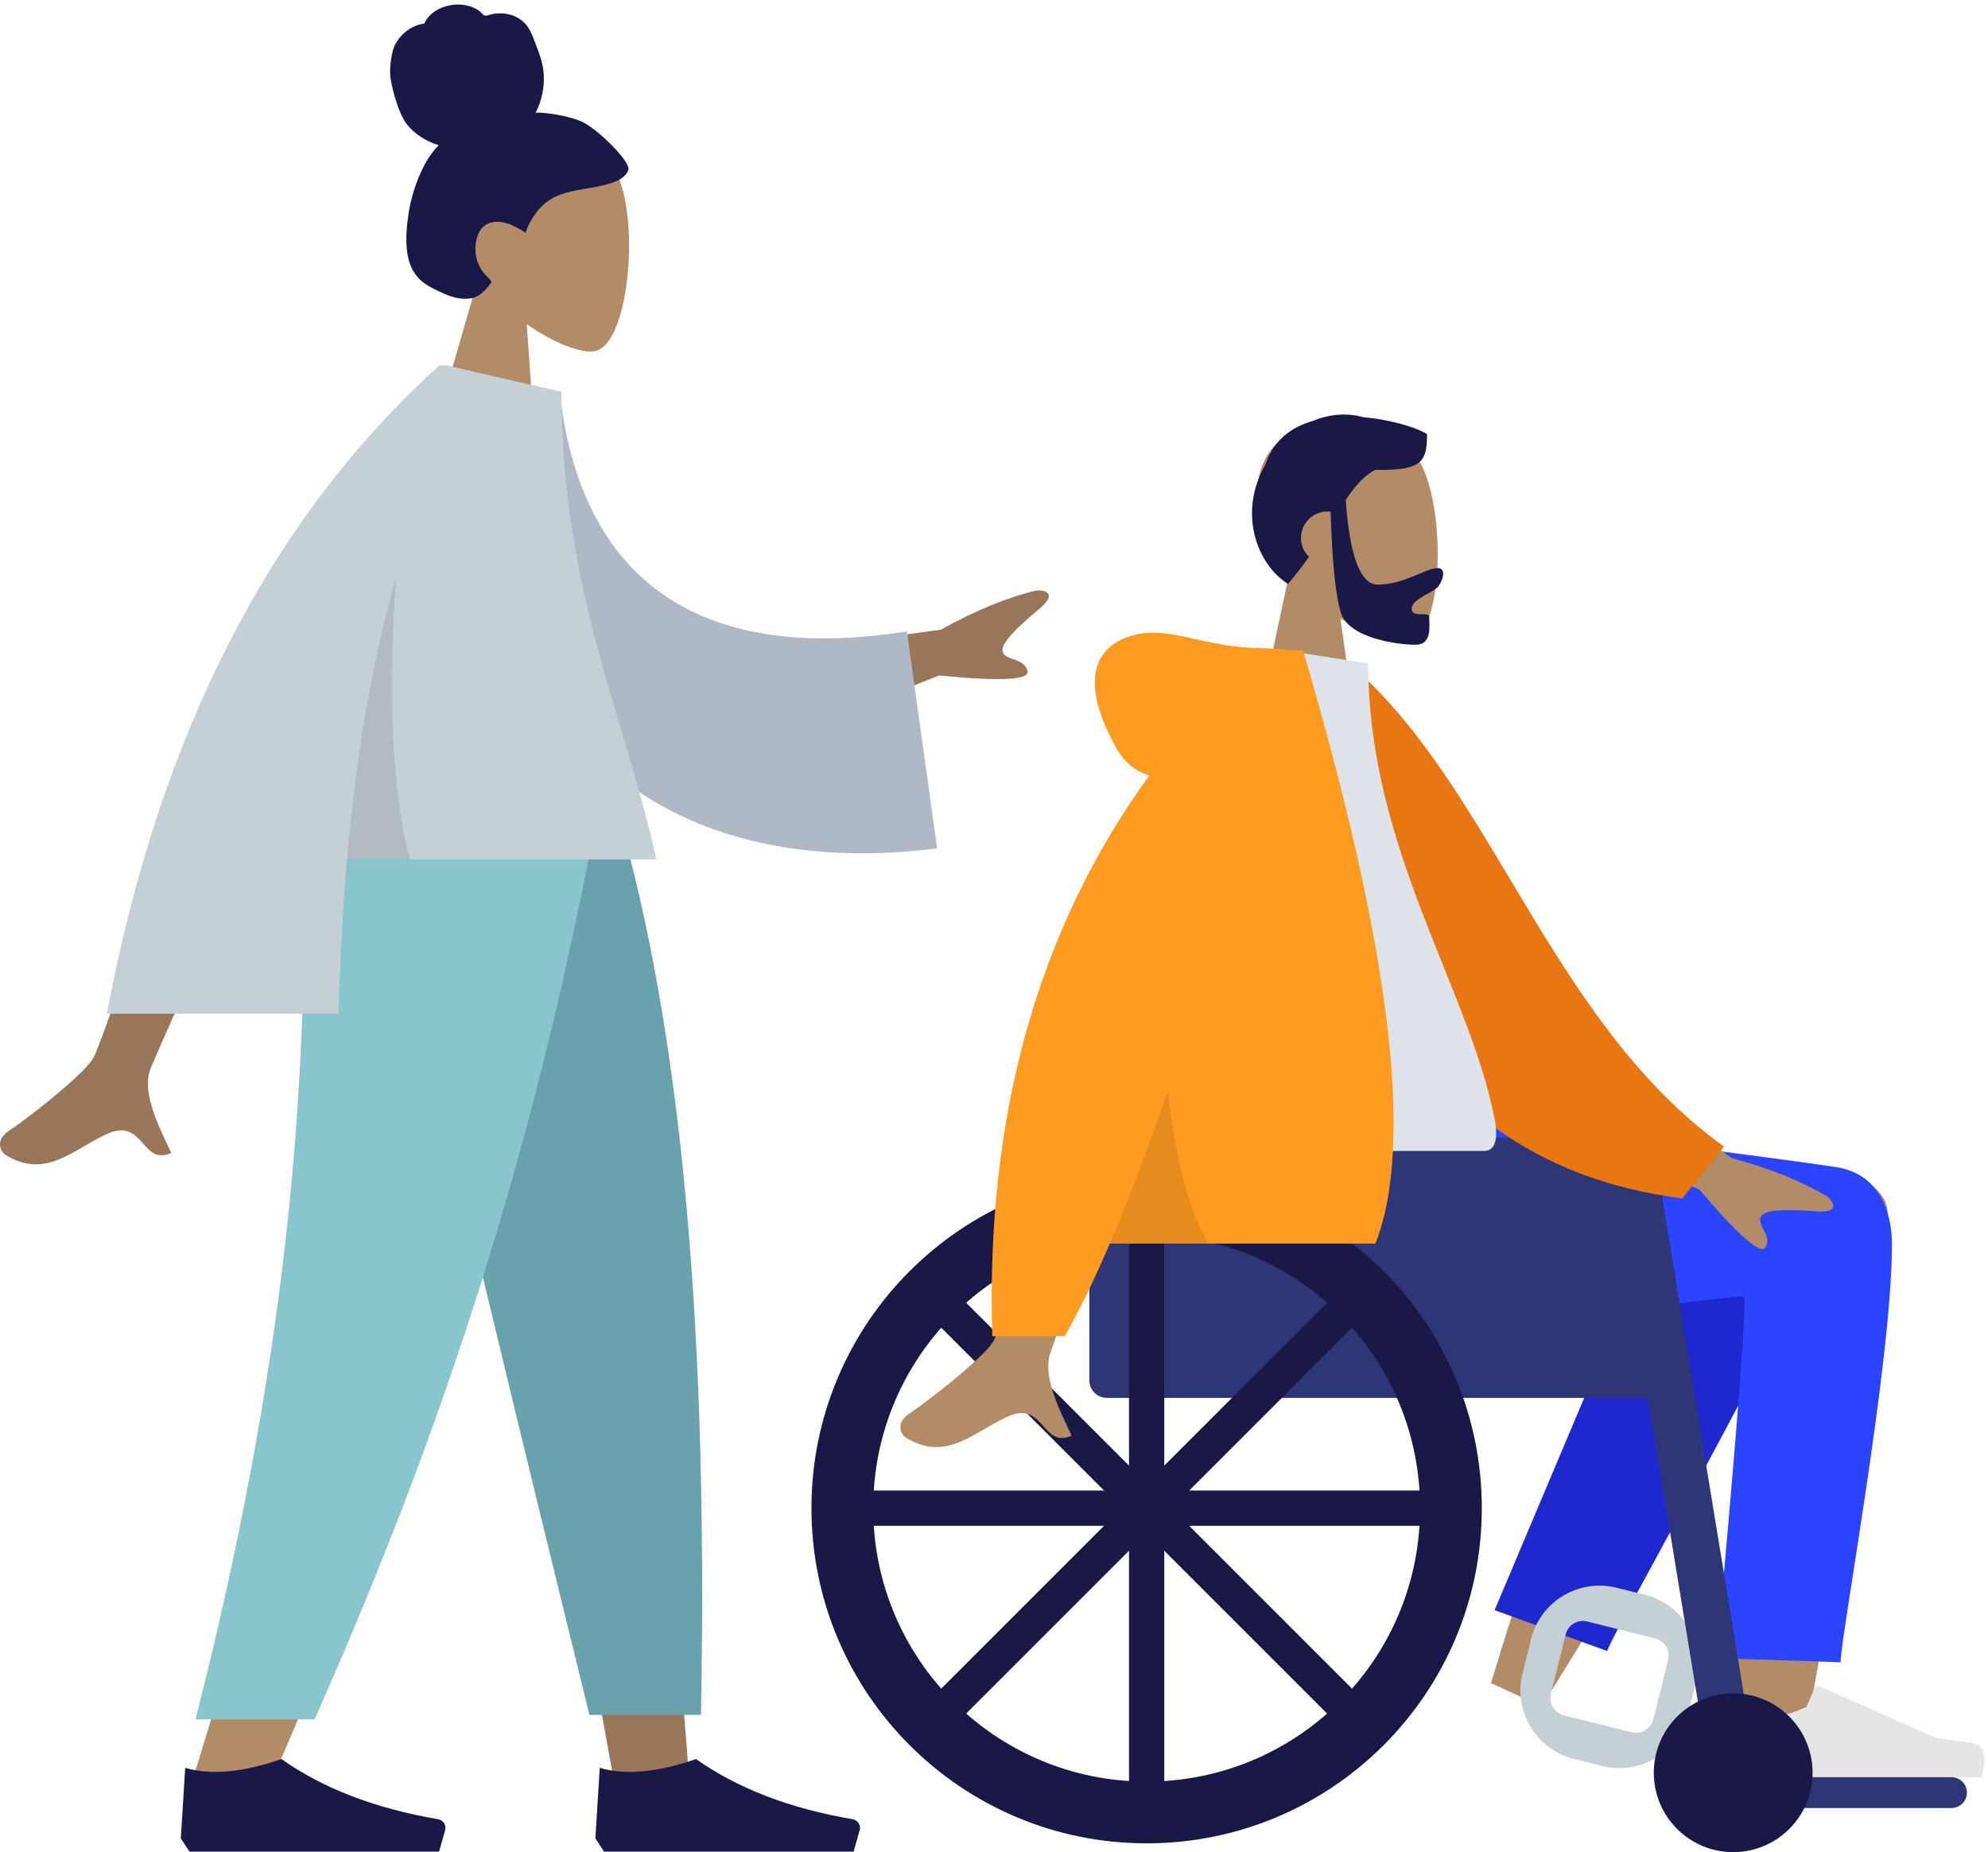 <?xml version="1.0" encoding="UTF-8"?>
<svg xmlns="http://www.w3.org/2000/svg" width="161" height="150" viewBox="0 0 161 150" fill="none">
  <path fill-rule="evenodd" clip-rule="evenodd" d="M38.742 22.488C37.235 20.446 36.289 18.007 36.66 15.373C37.728 7.786 48.225 10.206 50.02 14.198C51.816 18.191 50.888 27.935 48.172 28.437C47.088 28.637 44.868 27.806 42.658 26.254L43.39 36.601L34.839 36.003L38.742 22.488Z" fill="#B28B67"></path>
  <path fill-rule="evenodd" clip-rule="evenodd" d="M46.936 9.771C45.792 9.333 44.105 9.093 43.386 9.125C43.859 8.181 44.096 7.109 44.039 6.045C43.983 5.011 43.586 4.106 43.226 3.162C43.06 2.726 42.868 2.292 42.561 1.946C42.248 1.594 41.838 1.348 41.399 1.213C40.95 1.075 40.472 1.051 40.008 1.115C39.802 1.143 39.614 1.223 39.412 1.26C39.206 1.299 39.116 1.165 38.977 1.027C38.644 0.694 38.133 0.506 37.688 0.42C37.188 0.323 36.659 0.363 36.166 0.495C35.687 0.624 35.218 0.854 34.853 1.213C34.691 1.372 34.54 1.556 34.437 1.763C34.394 1.848 34.384 1.9 34.294 1.926C34.212 1.95 34.117 1.944 34.031 1.967C33.205 2.184 32.471 2.759 32.039 3.534C31.787 3.986 31.626 4.801 31.59 5.725C31.554 6.649 32.218 9.113 32.936 10.045C33.576 10.877 34.561 11.465 35.532 11.761C34.825 12.463 34.324 13.367 33.935 14.295C33.513 15.303 33.221 16.361 33.065 17.449C32.916 18.482 32.833 19.58 33.005 20.614C33.166 21.581 33.599 22.395 34.378 22.946C34.734 23.199 35.123 23.397 35.515 23.581C35.902 23.762 36.29 23.939 36.7 24.054C37.477 24.272 38.386 24.308 39.036 23.723C39.271 23.512 39.531 23.245 39.71 22.98C39.775 22.885 39.814 22.822 39.751 22.72C39.675 22.598 39.547 22.5 39.446 22.401C38.87 21.84 38.54 21.122 38.502 20.292C38.464 19.451 38.763 18.39 39.6 18.082C40.633 17.703 41.7 18.296 42.557 18.839C43.028 17.53 43.889 16.382 45.15 15.855C46.545 15.271 48.096 15.3 49.522 14.816C49.893 14.69 50.273 14.543 50.56 14.253C50.68 14.132 50.822 13.974 50.878 13.806C50.952 13.586 50.821 13.388 50.721 13.205C50.194 12.238 48.08 10.209 46.936 9.771Z" fill="#191847"></path>
  <path fill-rule="evenodd" clip-rule="evenodd" d="M30.359 64.598L43.442 109.681L49.595 143.531H55.772L49.606 64.598H30.359Z" fill="#997659"></path>
  <path fill-rule="evenodd" clip-rule="evenodd" d="M24.479 64.598C25.392 88.019 25.032 100.793 24.828 102.921C24.623 105.049 23.463 119.299 15.559 144.245H21.983C32.451 120.314 36.105 106.063 37.306 102.921C38.506 99.778 42.052 87.004 47.228 64.598H24.479Z" fill="#B28B67"></path>
  <path fill-rule="evenodd" clip-rule="evenodd" d="M30.078 64.598C33.481 80.111 39.367 104.875 47.736 138.887H56.769C57.436 103.976 54.598 80.999 49.683 64.598H30.078Z" fill="#69A1AC"></path>
  <path fill-rule="evenodd" clip-rule="evenodd" d="M24.433 64.598C25.327 88.019 23.01 111.092 15.833 139.252H25.471C35.958 115.678 43.475 92.719 48.611 64.598H24.433Z" fill="#89C5CC"></path>
  <path fill-rule="evenodd" clip-rule="evenodd" d="M14.644 148.888L14.998 143.173C17.073 143.78 19.673 143.542 22.796 142.459C26.154 144.838 30.382 146.462 35.479 147.332C35.868 147.399 36.13 147.768 36.063 148.156C36.059 148.182 36.053 148.207 36.046 148.231L35.556 149.959H22.796H15.352L14.644 148.888Z" fill="#191847"></path>
  <path fill-rule="evenodd" clip-rule="evenodd" d="M48.217 148.888L48.571 143.173C50.646 143.78 53.246 143.542 56.369 142.459C59.727 144.838 63.955 146.462 69.052 147.332C69.441 147.399 69.703 147.768 69.636 148.156C69.632 148.182 69.626 148.207 69.619 148.231L69.129 149.959H56.369H48.925L48.217 148.888Z" fill="#191847"></path>
  <path fill-rule="evenodd" clip-rule="evenodd" d="M62.088 52.923L76.189 50.999C79.01 49.43 81.605 48.368 83.975 47.813C84.641 47.793 85.702 48.036 84.122 49.353C82.542 50.67 80.939 52.127 81.22 52.83C81.502 53.533 82.971 53.272 83.215 54.353C83.377 55.074 80.992 55.191 76.06 54.704L64.618 59.241L62.088 52.923ZM17.789 56.187L25.61 56.216C17.034 75.515 12.563 85.62 12.195 86.53C11.369 88.578 13.118 91.697 13.866 93.374C11.43 94.463 11.689 90.427 8.617 91.856C5.812 93.161 3.678 95.525 0.438 93.526C0.04 93.28 -0.397 92.355 0.658 91.632C3.286 89.83 7.073 86.676 7.584 85.638C8.282 84.222 11.684 74.405 17.789 56.187Z" fill="#997659"></path>
  <path fill-rule="evenodd" clip-rule="evenodd" d="M39.211 31.382L45.335 31.79C46.843 45.434 55.057 54.052 73.449 51.135L75.893 68.705C58.703 70.927 43.627 64.044 40.538 45.411C39.738 40.587 39.106 35.568 39.211 31.382Z" fill="#AFB9C5"></path>
  <path fill-rule="evenodd" clip-rule="evenodd" d="M36.19 29.602L45.468 31.727C45.468 47.685 50.551 57.866 53.159 69.598H28.102C27.749 73.653 27.532 77.819 27.419 82.099H8.657C12.909 59.478 21.882 41.977 35.578 29.596H36.185L36.19 29.602Z" fill="#C5CFD6"></path>
  <path fill-rule="evenodd" clip-rule="evenodd" d="M32.055 46.833C31.409 56.777 31.789 64.365 33.194 69.598H28.102C28.801 61.567 30.035 53.979 32.055 46.833Z" fill="black" fill-opacity="0.1"></path>
  <path fill-rule="evenodd" clip-rule="evenodd" d="M104.384 46.599C102.739 44.667 101.625 42.3 101.811 39.647C102.347 32.003 112.987 33.685 115.057 37.542C117.126 41.4 116.88 51.186 114.206 51.875C113.139 52.15 110.866 51.477 108.553 50.083L110.005 60.353H101.433L104.384 46.599Z" fill="#B28B67"></path>
  <path fill-rule="evenodd" clip-rule="evenodd" d="M108.982 40.491C109.31 45.062 110.178 47.347 111.586 47.347C113.698 47.347 115.489 46.006 116.416 46.006C117.092 46.006 116.941 46.851 116.493 47.478C116.124 47.995 114.325 48.494 114.325 49.295C114.325 50.097 115.746 49.477 115.746 49.952C115.746 50.739 115.996 52.217 114.631 52.217C113.25 52.217 109.289 51.714 108.61 49.664C108.172 48.34 107.889 45.599 107.761 41.438C107.677 41.428 107.592 41.423 107.505 41.423C106.322 41.423 105.362 42.383 105.362 43.566C105.362 44.167 105.609 44.71 106.008 45.099C105.512 45.799 104.956 46.53 104.319 47.285C101.927 45.85 100.152 41.648 102.491 37.612C103.137 35.635 104.601 34.578 106.329 34.088C107.729 33.502 109.183 33.436 110.41 33.788C112.815 33.994 114.962 34.727 115.571 35.163C115.571 37.44 115.13 38.115 111.361 38.056C110.435 38.545 109.723 39.387 108.982 40.491Z" fill="#191847"></path>
  <path fill-rule="evenodd" clip-rule="evenodd" d="M143.894 96.46C146.458 92.982 152.868 95.285 152.864 98.164C152.854 105.723 145.956 141.611 145.596 143.877C145.235 146.143 141.377 146.884 141.152 144.053C140.795 139.548 140.13 123.932 140.795 116.667C140.989 114.545 141.194 112.494 141.4 110.572C137.774 117.085 132.261 126.291 124.861 138.19L120.747 136.311C123.977 125.669 126.626 118.156 128.693 113.772C132.232 106.266 135.551 99.838 136.948 97.573C138.793 94.582 141.785 94.979 143.894 96.46Z" fill="#B28B67"></path>
  <path fill-rule="evenodd" clip-rule="evenodd" d="M121.041 130.401L135.159 96.957C138.541 91.517 148.023 98.064 146.87 101.22C144.252 108.383 130.935 131.576 130.155 133.71L121.041 130.401Z" fill="#1F28CF"></path>
  <path fill-rule="evenodd" clip-rule="evenodd" d="M153.222 100.775C153.222 110.254 149.066 132.537 149.064 134.624L138.998 134.285C140.758 114.912 141.5 105.159 141.224 105.028C140.604 104.733 115.813 108.459 108.378 108.741C97.657 109.146 93.221 102.569 92.862 90.087H113.63C131.388 92.206 143.06 93.681 148.644 94.51C152.231 95.042 153.222 98.164 153.222 100.775Z" fill="#2B44FF"></path>
  <path fill-rule="evenodd" clip-rule="evenodd" d="M130.92 128.587L133.225 129.162C136.287 129.926 138.151 133.027 137.388 136.089L136.696 138.862C135.933 141.924 132.831 143.788 129.769 143.024L127.464 142.449C124.402 141.686 122.538 138.584 123.302 135.522L123.993 132.75C124.757 129.687 127.858 127.824 130.92 128.587ZM128.533 131.317C127.767 131.126 126.992 131.592 126.801 132.357L125.597 137.187C125.406 137.952 125.872 138.728 126.637 138.918L132.157 140.295C132.922 140.486 133.698 140.02 133.889 139.254L135.093 134.425C135.284 133.659 134.818 132.884 134.052 132.693L128.533 131.317Z" fill="#C5CFD6"></path>
  <path fill-rule="evenodd" clip-rule="evenodd" d="M140.606 138.714C140.206 139.781 140.007 140.579 140.007 141.109C140.007 141.753 140.114 142.693 140.329 143.928C141.076 143.928 147.79 143.928 160.473 143.928C160.996 142.198 160.694 141.263 159.566 141.125C158.439 140.987 157.502 140.863 156.756 140.752L147.393 136.578C147.213 136.497 147.001 136.578 146.921 136.758C146.92 136.761 146.918 136.764 146.917 136.768L146.315 138.228C145.271 138.715 144.423 138.958 143.77 138.958C143.24 138.958 142.507 138.744 141.573 138.316C141.214 138.151 140.79 138.309 140.626 138.667C140.618 138.683 140.612 138.699 140.606 138.714Z" fill="#E4E4E4"></path>
  <path d="M158.043 143.928H141.614C140.923 143.928 140.364 144.488 140.364 145.178C140.364 145.869 140.923 146.428 141.614 146.428H158.043C158.734 146.428 159.293 145.869 159.293 145.178C159.293 144.488 158.734 143.928 158.043 143.928Z" fill="#2F3676"></path>
  <path fill-rule="evenodd" clip-rule="evenodd" d="M91.79 92.14H130.006C131.979 92.14 133.578 93.739 133.578 95.712V113.213H89.647C88.858 113.213 88.219 112.573 88.219 111.784V95.712C88.219 93.739 89.817 92.14 91.79 92.14Z" fill="#2F3676"></path>
  <path fill-rule="evenodd" clip-rule="evenodd" d="M130.006 92.14H130.79C132.539 92.14 134.031 93.407 134.314 95.133L142.15 142.857H138.333" fill="#2F3676"></path>
  <path d="M140.364 150C143.914 150 146.793 147.122 146.793 143.571C146.793 140.021 143.914 137.142 140.364 137.142C136.813 137.142 133.935 140.021 133.935 143.571C133.935 147.122 136.813 150 140.364 150Z" fill="#191847"></path>
  <path fill-rule="evenodd" clip-rule="evenodd" d="M92.862 149.286C77.87 149.286 65.717 137.133 65.717 122.142C65.717 107.15 77.87 94.997 92.862 94.997C107.853 94.997 120.006 107.15 120.006 122.142C120.006 137.133 107.853 149.286 92.862 149.286ZM92.862 144.285C105.091 144.285 115.005 134.371 115.005 122.142C115.005 109.912 105.091 99.998 92.862 99.998C80.632 99.998 70.718 109.912 70.718 122.142C70.718 134.371 80.632 144.285 92.862 144.285Z" fill="#191847"></path>
  <path d="M94.29 98.569H91.433V145.714H94.29V98.569Z" fill="#191847"></path>
  <path d="M110.035 105.978L109.025 104.968C108.746 104.689 108.294 104.689 108.015 104.968L75.688 137.295C75.409 137.573 75.409 138.026 75.688 138.305L76.698 139.315C76.977 139.594 77.43 139.594 77.709 139.315L110.035 106.989C110.314 106.71 110.314 106.257 110.035 105.978Z" fill="#191847"></path>
  <path d="M116.434 122.856V121.427C116.434 121.033 116.114 120.713 115.72 120.713H70.003C69.609 120.713 69.289 121.033 69.289 121.427V122.856C69.289 123.25 69.609 123.57 70.003 123.57H115.72C116.114 123.57 116.434 123.25 116.434 122.856Z" fill="#191847"></path>
  <path d="M109.025 139.315L110.035 138.305C110.314 138.026 110.314 137.573 110.035 137.295L77.709 104.968C77.43 104.689 76.977 104.689 76.698 104.968L75.688 105.978C75.409 106.257 75.409 106.71 75.688 106.989L108.015 139.315C108.293 139.594 108.746 139.594 109.025 139.315Z" fill="#191847"></path>
  <path fill-rule="evenodd" clip-rule="evenodd" d="M128.857 85.43L140.249 93.796C143.339 94.629 145.921 95.667 147.994 96.908C148.484 97.354 149.076 98.258 147.045 98.101C145.014 97.945 142.87 97.872 142.59 98.565C142.31 99.258 143.539 100.086 142.972 101.021C142.595 101.644 140.811 100.082 137.62 96.334L126.338 91.655L128.857 85.43ZM85.114 85.718L92.578 85.748C87.969 100.625 85.481 108.518 85.114 109.429C84.288 111.477 86.036 114.596 86.784 116.272C84.349 117.362 84.608 113.326 81.535 114.755C78.731 116.06 76.597 118.424 73.357 116.425C72.958 116.179 72.522 115.254 73.576 114.53C76.204 112.728 79.991 109.575 80.503 108.537C81.201 107.121 82.738 99.515 85.114 85.718Z" fill="#B28B67"></path>
  <path fill-rule="evenodd" clip-rule="evenodd" d="M106.325 54.4L109.413 53.87C120.872 63.769 125.579 82.786 139.624 92.86L136.244 97.05C111.877 94.033 105.837 70.837 106.325 54.4Z" fill="#E87613"></path>
  <path fill-rule="evenodd" clip-rule="evenodd" d="M92.862 93.212C105.245 93.212 114.354 93.212 120.188 93.212C121.437 93.212 121.202 91.409 121.021 90.499C118.938 79.998 110.806 68.679 110.806 53.731L102.923 52.495C96.404 62.981 94.149 75.891 92.862 93.212Z" fill="#DDE3E9"></path>
  <path fill-rule="evenodd" clip-rule="evenodd" d="M93.081 62.802C91.936 62.473 91.03 61.706 90.361 60.5C87.48 55.301 88.521 52.439 91.6 51.498C94.679 50.557 97.424 52.495 102.33 52.495C102.597 52.495 102.841 52.512 103.063 52.545L105.531 52.686C112.61 76.68 114.563 92.689 111.388 100.712H89.88C88.606 103.683 87.386 106.184 86.222 108.212H80.361C79.809 90.378 84.049 75.242 93.081 62.802Z" fill="#FF9B21"></path>
  <path fill-rule="evenodd" clip-rule="evenodd" d="M94.564 88.389C95.24 94.049 96.339 98.156 97.862 100.712H89.88C91.366 97.246 92.928 93.138 94.564 88.389Z" fill="black" fill-opacity="0.1"></path>
</svg>
